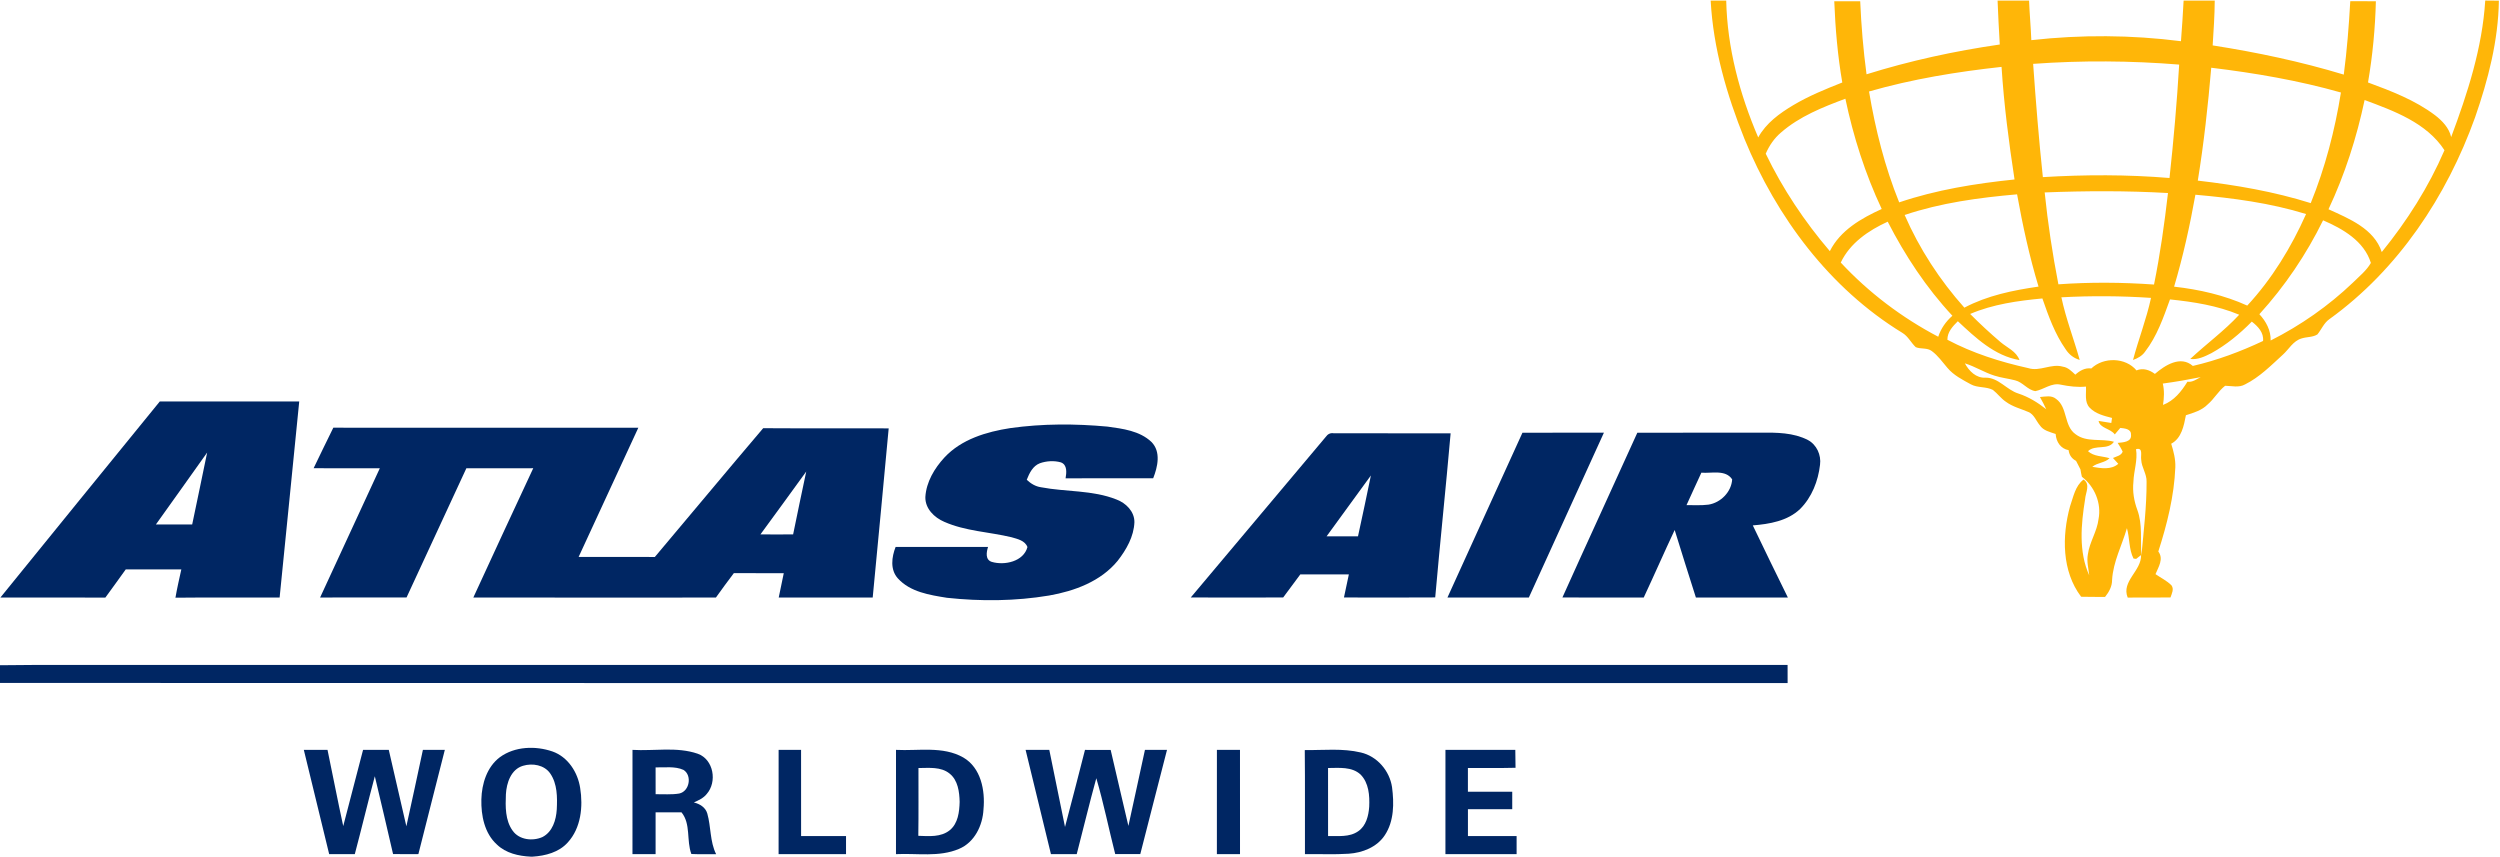 <?xml version="1.0" encoding="UTF-8" ?>
<!DOCTYPE svg PUBLIC "-//W3C//DTD SVG 1.1//EN" "http://www.w3.org/Graphics/SVG/1.1/DTD/svg11.dtd">
<svg width="1001pt" height="343pt" viewBox="0 0 1001 343" version="1.1" xmlns="http://www.w3.org/2000/svg">
<g id="#ffb608ff">
<path fill="#ffb608" opacity="1.00" d=" M 684.95 0.25 C 687.02 0.25 689.10 0.25 691.18 0.25 C 691.59 19.16 696.56 37.71 703.99 55.02 C 707.12 49.31 712.52 45.40 717.99 42.13 C 724.20 38.42 730.93 35.69 737.65 33.03 C 735.80 22.28 734.87 11.40 734.44 0.51 C 737.90 0.49 741.36 0.49 744.83 0.52 C 745.25 10.30 746.06 20.05 747.36 29.75 C 764.77 24.31 782.66 20.43 800.71 17.82 C 800.34 11.96 800.08 6.10 799.83 0.24 C 804.03 0.25 808.23 0.25 812.44 0.24 C 812.64 5.53 813.14 10.79 813.34 16.08 C 833.25 13.85 853.38 13.96 873.26 16.50 C 873.68 11.08 874.03 5.66 874.32 0.24 C 878.47 0.26 882.62 0.24 886.78 0.25 C 886.75 6.24 886.32 12.21 885.95 18.18 C 903.68 20.95 921.27 24.67 938.45 29.87 C 939.73 20.11 940.50 10.30 941.05 0.48 C 944.46 0.50 947.88 0.50 951.30 0.50 C 951.03 11.40 949.99 22.27 948.15 33.02 C 957.47 36.46 966.94 40.08 974.95 46.10 C 977.87 48.35 980.59 51.17 981.45 54.88 C 988.04 37.28 993.92 19.11 995.09 0.22 C 996.90 0.24 998.71 0.25 1000.55 0.27 C 1000.32 16.27 996.24 31.96 991.02 47.00 C 979.69 78.59 960.21 107.94 932.77 127.73 C 930.53 129.25 929.54 131.87 927.89 133.90 C 925.99 135.10 923.61 134.84 921.54 135.52 C 918.16 136.51 916.49 139.83 914.03 142.04 C 909.31 146.35 904.72 151.02 898.95 153.90 C 896.48 155.33 893.61 154.51 890.95 154.46 C 888.23 156.55 886.57 159.72 883.94 161.94 C 881.60 164.33 878.32 165.28 875.24 166.26 C 874.42 170.46 873.51 175.47 869.35 177.67 C 870.30 180.73 871.13 183.88 871.00 187.12 C 870.53 198.64 867.70 209.89 864.19 220.82 C 866.43 223.80 864.25 226.99 863.06 229.89 C 865.19 231.36 867.60 232.51 869.45 234.36 C 870.57 235.90 869.58 237.67 869.06 239.23 C 863.35 239.27 857.64 239.22 851.93 239.27 C 849.27 232.74 857.49 228.60 857.29 222.24 L 855.32 223.78 L 854.26 223.64 C 852.37 219.94 852.75 215.45 851.62 211.48 C 849.63 218.39 846.10 224.91 845.68 232.20 C 845.70 234.80 844.44 237.05 842.86 239.01 C 839.66 238.99 836.47 239.02 833.29 238.94 C 825.53 228.73 825.58 214.63 828.84 202.75 C 830.17 198.99 830.89 194.58 834.25 192.01 C 837.13 193.89 835.03 197.30 834.87 199.91 C 833.26 209.94 832.22 220.84 836.52 230.37 C 836.23 227.57 835.45 224.74 835.99 221.93 C 836.66 217.02 839.67 212.80 840.25 207.86 C 841.51 201.52 838.67 194.77 833.59 190.90 C 833.35 189.93 833.16 188.95 833.02 187.96 C 832.43 186.81 831.84 185.67 831.26 184.54 C 829.54 183.65 828.49 182.17 828.28 180.25 C 825.06 179.66 823.28 176.87 823.08 173.76 C 820.78 172.97 818.12 172.42 816.71 170.24 C 815.23 168.47 814.44 165.92 812.19 164.97 C 809.15 163.67 805.85 162.86 803.16 160.87 C 801.18 159.54 799.80 157.56 797.95 156.12 C 795.20 154.70 791.84 155.38 789.12 153.88 C 785.78 152.05 782.25 150.27 779.76 147.31 C 777.76 144.98 775.98 142.40 773.50 140.57 C 771.63 139.14 769.13 139.85 767.07 139.01 C 765.14 137.19 763.98 134.60 761.63 133.23 C 732.56 115.44 711.28 86.89 698.49 55.62 C 691.38 37.96 685.99 19.34 684.95 0.25 M 814.07 25.57 C 815.14 40.71 816.36 55.83 817.96 70.92 C 834.84 69.90 851.81 69.87 868.67 71.27 C 870.31 56.17 871.64 41.02 872.54 25.86 C 853.08 24.29 833.54 24.16 814.07 25.57 M 748.36 36.63 C 750.90 51.78 754.67 66.77 760.43 81.03 C 775.35 75.98 790.99 73.48 806.62 71.86 C 804.33 56.91 802.39 41.88 801.42 26.78 C 783.53 28.74 765.68 31.65 748.36 36.63 M 885.38 27.12 C 884.09 42.24 882.43 57.33 880.00 72.32 C 895.28 74.09 910.52 76.71 925.22 81.33 C 931.00 67.12 934.88 52.18 937.31 37.04 C 920.33 32.22 902.88 29.24 885.38 27.12 M 713.08 53.09 C 710.40 55.37 708.39 58.32 707.00 61.54 C 713.79 75.61 722.52 88.70 732.67 100.56 C 736.84 92.22 745.27 87.40 753.44 83.68 C 746.83 69.62 742.08 54.73 738.89 39.53 C 729.79 42.92 720.49 46.62 713.08 53.09 M 946.79 40.05 C 943.61 55.10 938.88 69.85 932.33 83.79 C 940.56 87.54 950.58 91.56 953.66 100.92 C 963.76 88.51 972.43 74.86 978.77 60.15 C 971.60 49.15 958.55 44.42 946.79 40.05 M 818.69 77.05 C 819.95 89.39 821.82 101.66 824.18 113.84 C 836.92 112.93 849.72 113.03 862.47 113.93 C 864.93 101.82 866.64 89.57 868.06 77.29 C 851.61 76.34 835.14 76.41 818.69 77.05 M 762.62 86.08 C 768.53 99.63 776.69 112.16 786.53 123.19 C 795.72 118.32 806.03 116.23 816.23 114.75 C 812.57 102.64 809.88 90.26 807.64 77.81 C 792.43 79.14 777.14 81.19 762.62 86.08 M 879.04 77.97 C 876.82 90.38 874.09 102.70 870.51 114.78 C 880.57 115.90 890.58 118.18 899.80 122.36 C 909.72 111.65 917.42 99.01 923.35 85.70 C 908.97 81.25 893.98 79.29 879.04 77.97 M 930.16 88.21 C 923.47 101.85 914.88 114.57 904.65 125.81 C 907.34 128.69 909.27 132.29 909.17 136.34 C 921.20 130.27 932.36 122.48 942.11 113.16 C 944.62 110.66 947.51 108.39 949.30 105.28 C 946.62 96.54 938.05 91.61 930.16 88.21 M 737.04 105.13 C 748.23 117.15 761.53 127.20 776.07 134.83 C 777.14 131.55 779.15 128.69 781.74 126.43 C 771.30 115.23 762.81 102.36 755.84 88.76 C 748.20 92.25 740.73 97.31 737.04 105.13 M 825.38 119.04 C 827.18 127.58 830.37 135.73 832.71 144.11 C 830.34 143.45 828.41 141.90 827.10 139.87 C 822.77 133.71 820.21 126.55 817.77 119.50 C 807.94 120.43 797.99 121.80 788.85 125.71 C 792.74 129.63 796.80 133.39 801.01 136.97 C 803.66 139.23 807.33 140.64 808.60 144.17 C 798.67 142.52 791.00 135.23 783.92 128.62 C 781.86 130.66 779.71 132.93 779.74 136.04 C 789.87 141.41 800.93 144.91 812.10 147.39 C 816.77 148.88 821.31 145.45 825.99 146.82 C 828.04 147.11 829.50 148.68 830.95 150.02 C 832.75 148.41 834.85 147.19 837.36 147.53 C 842.24 142.88 851.07 143.05 855.45 148.31 C 858.05 147.22 860.67 148.11 862.82 149.71 C 866.87 146.25 873.07 142.22 878.01 146.52 C 887.72 144.28 897.12 140.78 906.13 136.52 C 906.47 133.15 904.07 130.67 901.62 128.77 C 896.81 133.67 891.44 138.09 885.41 141.42 C 882.80 142.73 879.98 144.13 876.98 143.72 C 883.40 137.71 890.58 132.50 896.58 126.02 C 887.79 122.34 878.28 120.86 868.86 119.89 C 866.23 127.16 863.65 134.65 858.87 140.83 C 857.71 142.49 855.93 143.48 854.06 144.13 C 856.27 135.79 859.45 127.72 861.27 119.27 C 849.32 118.47 837.33 118.40 825.38 119.04 M 786.73 145.48 C 788.40 148.56 791.24 151.47 795.05 151.22 C 800.23 151.18 803.44 156.10 808.13 157.56 C 812.24 158.90 815.94 161.18 819.31 163.86 C 818.54 162.19 817.69 160.56 816.79 158.97 C 818.92 158.79 821.41 158.18 823.24 159.71 C 828.01 163.11 826.26 170.53 831.11 173.90 C 835.54 177.25 841.41 175.46 846.42 176.88 C 844.04 180.42 838.95 177.85 836.03 180.65 C 838.37 182.84 841.78 182.57 844.67 183.47 C 842.75 185.37 839.78 185.20 837.75 186.92 C 841.19 187.49 845.28 188.24 848.16 185.72 C 847.44 184.94 846.73 184.15 846.03 183.38 C 847.41 182.72 849.27 182.49 849.92 180.86 C 849.37 179.61 848.63 178.47 847.91 177.33 C 849.99 177.13 853.65 177.03 853.25 174.00 C 853.34 171.69 850.62 171.53 848.96 171.34 C 848.21 172.20 847.48 173.07 846.76 173.94 C 845.04 171.54 840.82 171.50 840.27 168.54 C 841.96 168.79 843.66 169.07 845.37 169.36 C 845.44 168.85 845.58 167.84 845.65 167.34 C 842.48 166.52 839.04 165.70 836.71 163.24 C 834.53 160.97 835.41 157.61 835.22 154.79 C 831.83 155.12 828.49 154.70 825.18 154.03 C 821.43 153.15 818.41 155.94 814.95 156.61 C 811.80 156.12 809.92 153.02 806.87 152.29 C 804.11 151.56 801.24 151.28 798.53 150.39 C 794.45 149.11 790.82 146.74 786.73 145.48 M 865.98 153.58 C 866.66 156.40 866.50 159.29 866.07 162.13 C 870.49 160.46 873.44 156.74 875.85 152.84 C 877.84 153.15 879.47 151.85 881.15 151.01 C 876.12 152.02 871.06 152.89 865.98 153.58 M 855.26 179.85 C 856.00 184.26 854.35 188.55 854.22 192.94 C 853.81 196.76 854.46 200.60 855.79 204.18 C 857.94 210.02 856.95 216.34 857.43 222.41 C 858.32 212.60 859.53 202.79 859.49 192.92 C 859.62 189.78 857.47 187.15 857.34 184.08 C 857.04 182.33 858.23 179.04 855.26 179.85 Z" />
</g>
<g id="#002663ff">
<path fill="#002663" opacity="1.00" d=" M 0.17 239.24 C 21.39 213.04 42.69 186.90 63.98 160.75 C 82.59 160.75 101.20 160.74 119.81 160.76 C 117.16 186.92 114.64 213.10 111.96 239.26 C 98.06 239.28 84.15 239.17 70.25 239.32 C 70.90 235.52 71.77 231.76 72.60 228.00 C 65.18 228.00 57.76 228.00 50.34 228.00 C 47.59 231.73 44.97 235.57 42.18 239.28 C 28.18 239.20 14.18 239.28 0.17 239.24 M 62.42 210.00 C 67.26 210.00 72.10 210.00 76.95 210.00 C 78.93 200.40 81.00 190.81 82.94 181.20 C 76.15 190.84 69.24 200.39 62.42 210.00 Z" />
<path fill="#002663" opacity="1.00" d=" M 404.54 171.41 C 417.40 169.60 430.49 169.62 443.41 170.81 C 449.54 171.65 456.34 172.50 461.03 176.95 C 464.93 180.87 463.55 186.92 461.73 191.50 C 450.04 191.52 438.35 191.47 426.66 191.52 C 427.03 189.31 427.43 186.10 424.77 185.13 C 422.05 184.36 419.02 184.56 416.37 185.48 C 413.52 186.57 412.16 189.45 411.11 192.10 C 412.70 193.62 414.62 194.79 416.84 195.10 C 426.84 197.01 437.42 196.17 447.02 199.99 C 450.81 201.40 454.24 204.77 454.22 209.05 C 454.01 214.83 450.98 220.10 447.50 224.56 C 440.75 232.79 430.25 236.66 420.05 238.45 C 406.57 240.70 392.75 240.82 379.18 239.36 C 372.25 238.25 364.46 237.05 359.51 231.59 C 356.34 228.08 357.02 223.03 358.61 218.98 C 370.95 219.01 383.28 219.02 395.62 218.98 C 394.96 221.05 394.42 224.13 397.11 224.98 C 402.23 226.49 409.85 224.85 411.39 219.04 C 410.40 216.41 407.39 215.81 405.01 215.11 C 396.06 212.96 386.58 212.70 378.07 208.93 C 374.08 207.22 370.41 203.65 370.51 199.02 C 370.87 192.99 374.16 187.50 378.18 183.15 C 384.97 175.87 394.98 172.88 404.54 171.41 Z" />
<path fill="#002663" opacity="1.00" d=" M 133.46 171.25 C 174.17 171.26 214.88 171.22 255.59 171.26 C 247.67 188.53 239.60 205.73 231.68 223.00 C 241.85 223.01 252.02 222.99 262.20 223.01 C 276.69 205.85 291.02 188.55 305.58 171.45 C 322.33 171.57 339.08 171.44 355.83 171.52 C 353.71 194.10 351.62 216.68 349.43 239.26 C 336.89 239.24 324.34 239.26 311.80 239.25 C 312.46 236.00 313.14 232.75 313.82 229.51 C 307.16 229.48 300.50 229.53 293.84 229.47 C 291.39 232.68 289.02 235.96 286.66 239.24 C 254.28 239.36 221.90 239.21 189.52 239.25 C 197.48 221.97 205.45 204.70 213.51 187.48 C 204.58 187.53 195.65 187.49 186.73 187.50 C 178.72 204.73 170.75 221.98 162.78 239.23 C 151.24 239.27 139.70 239.25 128.17 239.24 C 136.11 221.97 144.14 204.75 152.08 187.49 C 143.24 187.50 134.40 187.53 125.57 187.47 C 128.19 182.06 130.79 176.64 133.46 171.25 M 304.49 213.96 C 308.85 214.02 313.21 214.02 317.57 213.96 C 319.28 205.56 321.04 197.18 322.82 188.80 C 316.73 197.20 310.63 205.60 304.49 213.96 Z" />
<path fill="#002663" opacity="1.00" d=" M 530.86 174.90 C 531.58 173.85 532.66 173.25 533.97 173.48 C 549.59 173.52 565.21 173.48 580.83 173.51 C 578.91 195.42 576.59 217.30 574.66 239.21 C 562.48 239.29 550.30 239.26 538.12 239.23 C 538.79 236.15 539.43 233.07 540.08 230.00 C 533.60 229.99 527.13 230.02 520.65 229.98 C 518.34 233.04 516.09 236.16 513.78 239.23 C 501.45 239.27 489.12 239.26 476.78 239.23 C 494.82 217.80 512.85 196.36 530.86 174.90 M 531.16 214.75 C 535.35 214.75 539.54 214.75 543.74 214.76 C 545.52 206.64 547.23 198.50 548.91 190.37 C 542.97 198.48 537.07 206.63 531.16 214.75 Z" />
<path fill="#002663" opacity="1.00" d=" M 609.59 173.26 C 620.46 173.22 631.34 173.27 642.21 173.24 C 632.24 195.26 622.14 217.23 612.15 239.25 C 601.29 239.25 590.42 239.24 579.56 239.25 C 589.50 217.23 599.63 195.28 609.59 173.26 Z" />
<path fill="#002663" opacity="1.00" d=" M 655.59 173.26 C 672.07 173.22 688.54 173.27 705.02 173.24 C 711.36 173.17 718.08 173.20 723.86 176.17 C 727.40 178.05 729.27 182.17 728.74 186.10 C 728.00 192.58 725.45 199.12 720.78 203.78 C 715.73 208.62 708.51 209.82 701.82 210.37 C 706.44 220.02 711.13 229.64 715.86 239.24 C 703.58 239.27 691.31 239.23 679.04 239.26 C 676.12 230.27 673.37 221.22 670.54 212.21 C 666.32 221.18 662.35 230.27 658.15 239.25 C 647.29 239.24 636.44 239.28 625.59 239.23 C 635.49 217.19 645.65 195.28 655.59 173.26 M 681.23 189.26 C 679.27 193.60 677.22 197.90 675.28 202.25 C 678.20 202.23 681.15 202.43 684.06 202.06 C 688.97 201.30 693.27 196.96 693.56 191.94 C 690.90 187.90 685.28 189.61 681.23 189.26 Z" />
<path fill="#002663" opacity="1.00" d=" M 0.00 266.36 C 18.01 266.11 36.02 266.32 54.03 266.25 C 274.60 266.25 495.18 266.24 715.75 266.25 C 715.75 268.66 715.74 271.08 715.76 273.49 C 477.17 273.48 238.58 273.56 0.00 273.45 L 0.00 266.36 Z" />
<path fill="#002663" opacity="1.00" d=" M 121.65 300.25 C 124.82 300.24 127.98 300.24 131.14 300.26 C 133.26 310.42 135.22 320.61 137.43 330.76 C 140.09 320.59 142.74 310.42 145.37 300.25 C 148.80 300.24 152.24 300.24 155.67 300.26 C 157.96 310.47 160.42 320.64 162.71 330.85 C 164.97 320.66 167.14 310.46 169.33 300.25 C 172.25 300.25 175.18 300.24 178.11 300.24 C 174.63 314.17 170.98 328.05 167.52 341.98 C 164.14 342.01 160.76 342.01 157.38 341.96 C 155.00 331.56 152.55 321.18 150.08 310.81 C 147.30 321.18 144.82 331.62 142.06 342.00 C 138.64 342.00 135.22 342.00 131.80 342.00 C 128.45 328.07 125.02 314.17 121.65 300.25 Z" />
<path fill="#002663" opacity="1.00" d=" M 200.18 303.16 C 206.16 298.82 214.40 298.55 221.21 300.89 C 227.41 303.08 231.33 309.20 232.30 315.51 C 233.50 322.96 232.64 331.52 227.34 337.31 C 223.81 341.27 218.40 342.67 213.29 343.00 L 212.47 343.00 C 207.64 342.77 202.55 341.62 198.97 338.16 C 193.98 333.65 192.59 326.52 192.74 320.08 C 192.90 313.81 194.97 307.06 200.18 303.16 M 209.41 306.62 C 204.58 308.05 202.81 313.51 202.56 318.04 C 202.36 322.94 202.25 328.44 205.26 332.60 C 207.87 336.31 213.27 336.90 217.20 335.15 C 221.24 333.09 222.67 328.32 222.93 324.10 C 223.17 319.23 223.18 313.85 220.30 309.68 C 217.93 306.26 213.18 305.48 209.41 306.62 Z" />
<path fill="#002663" opacity="1.00" d=" M 253.25 300.25 C 261.92 300.77 270.98 298.91 279.36 301.79 C 285.76 304.06 287.24 313.08 282.96 317.93 C 281.66 319.59 279.68 320.44 277.82 321.31 C 280.20 321.86 282.51 323.28 283.21 325.76 C 284.72 331.10 284.22 336.94 286.74 342.02 C 283.43 341.97 280.12 342.11 276.82 341.94 C 274.80 336.56 276.68 329.91 272.87 325.25 C 269.41 325.26 265.95 325.24 262.50 325.25 C 262.50 330.83 262.50 336.42 262.50 342.00 C 259.41 342.00 256.33 342.00 253.24 341.99 C 253.25 328.08 253.24 314.16 253.25 300.25 M 262.50 307.26 C 262.50 310.83 262.50 314.41 262.51 318.00 C 265.65 317.95 268.83 318.25 271.96 317.73 C 276.09 316.87 277.21 310.48 273.68 308.27 C 270.19 306.69 266.21 307.38 262.50 307.26 Z" />
<path fill="#002663" opacity="1.00" d=" M 311.76 300.25 C 314.75 300.25 317.75 300.25 320.75 300.25 C 320.76 311.75 320.74 323.25 320.76 334.75 C 326.75 334.75 332.75 334.75 338.75 334.75 C 338.75 337.16 338.75 339.58 338.75 342.00 C 329.75 342.00 320.75 342.00 311.75 342.00 C 311.75 328.08 311.74 314.16 311.76 300.25 Z" />
<path fill="#002663" opacity="1.00" d=" M 358.76 300.25 C 367.71 300.72 377.49 298.65 385.67 303.28 C 392.78 307.39 394.51 316.49 393.79 324.05 C 393.47 330.52 390.20 337.32 383.95 339.91 C 375.99 343.29 367.13 341.58 358.75 342.00 C 358.75 328.08 358.74 314.16 358.76 300.25 M 367.75 307.52 C 367.72 316.56 367.83 325.61 367.69 334.66 C 371.94 334.81 376.75 335.28 380.29 332.41 C 383.62 329.69 384.13 325.06 384.24 321.05 C 384.14 317.05 383.57 312.42 380.23 309.75 C 376.73 306.90 371.94 307.51 367.75 307.52 Z" />
<path fill="#002663" opacity="1.00" d=" M 410.65 300.25 C 413.81 300.24 416.98 300.24 420.14 300.26 C 422.22 310.54 424.34 320.82 426.43 331.11 C 429.16 320.84 431.80 310.55 434.43 300.26 C 437.86 300.24 441.28 300.24 444.71 300.27 C 447.13 310.40 449.37 320.57 451.81 330.70 C 454.09 320.56 456.18 310.38 458.44 300.24 C 461.38 300.25 464.32 300.25 467.27 300.25 C 463.64 314.15 460.17 328.08 456.57 341.98 C 453.22 342.01 449.87 342.01 446.53 341.97 C 443.95 331.86 441.91 321.61 438.96 311.60 C 436.18 321.69 433.75 331.87 431.12 342.00 C 427.68 342.00 424.24 342.00 420.80 342.00 C 417.41 328.08 414.04 314.16 410.65 300.25 Z" />
<path fill="#002663" opacity="1.00" d=" M 487.25 300.25 C 490.33 300.25 493.41 300.24 496.49 300.24 C 496.51 314.16 496.50 328.08 496.50 342.00 C 493.41 342.00 490.32 342.00 487.24 341.99 C 487.26 328.08 487.24 314.16 487.25 300.25 Z" />
<path fill="#002663" opacity="1.00" d=" M 522.43 300.34 C 529.91 300.41 537.55 299.54 544.90 301.30 C 551.41 302.81 556.39 308.61 557.37 315.16 C 558.21 321.61 558.21 328.77 554.49 334.40 C 551.34 339.20 545.56 341.46 540.03 341.83 C 534.19 342.22 528.34 341.90 522.50 342.00 C 522.45 328.11 522.58 314.22 522.43 300.34 M 531.75 307.51 C 531.76 316.59 531.74 325.68 531.76 334.76 C 535.80 334.68 540.31 335.30 543.83 332.83 C 546.99 330.68 547.98 326.61 548.23 323.02 C 548.44 318.56 548.09 313.49 544.78 310.13 C 541.27 306.88 536.14 307.50 531.75 307.51 Z" />
<path fill="#002663" opacity="1.00" d=" M 578.76 300.25 C 588.08 300.25 597.41 300.25 606.73 300.25 C 606.74 302.64 606.77 305.03 606.82 307.42 C 600.46 307.59 594.11 307.46 587.75 307.51 C 587.75 310.67 587.75 313.83 587.75 317.00 C 593.67 317.00 599.58 317.00 605.50 317.00 C 605.49 319.33 605.49 321.66 605.50 324.00 C 599.58 324.00 593.67 324.00 587.76 324.00 C 587.74 327.58 587.74 331.16 587.76 334.75 C 594.25 334.75 600.75 334.74 607.25 334.75 C 607.24 337.17 607.24 339.58 607.25 342.00 C 597.75 342.00 588.25 342.00 578.75 342.00 C 578.75 328.08 578.74 314.16 578.76 300.25 Z" />
</g>
</svg>
